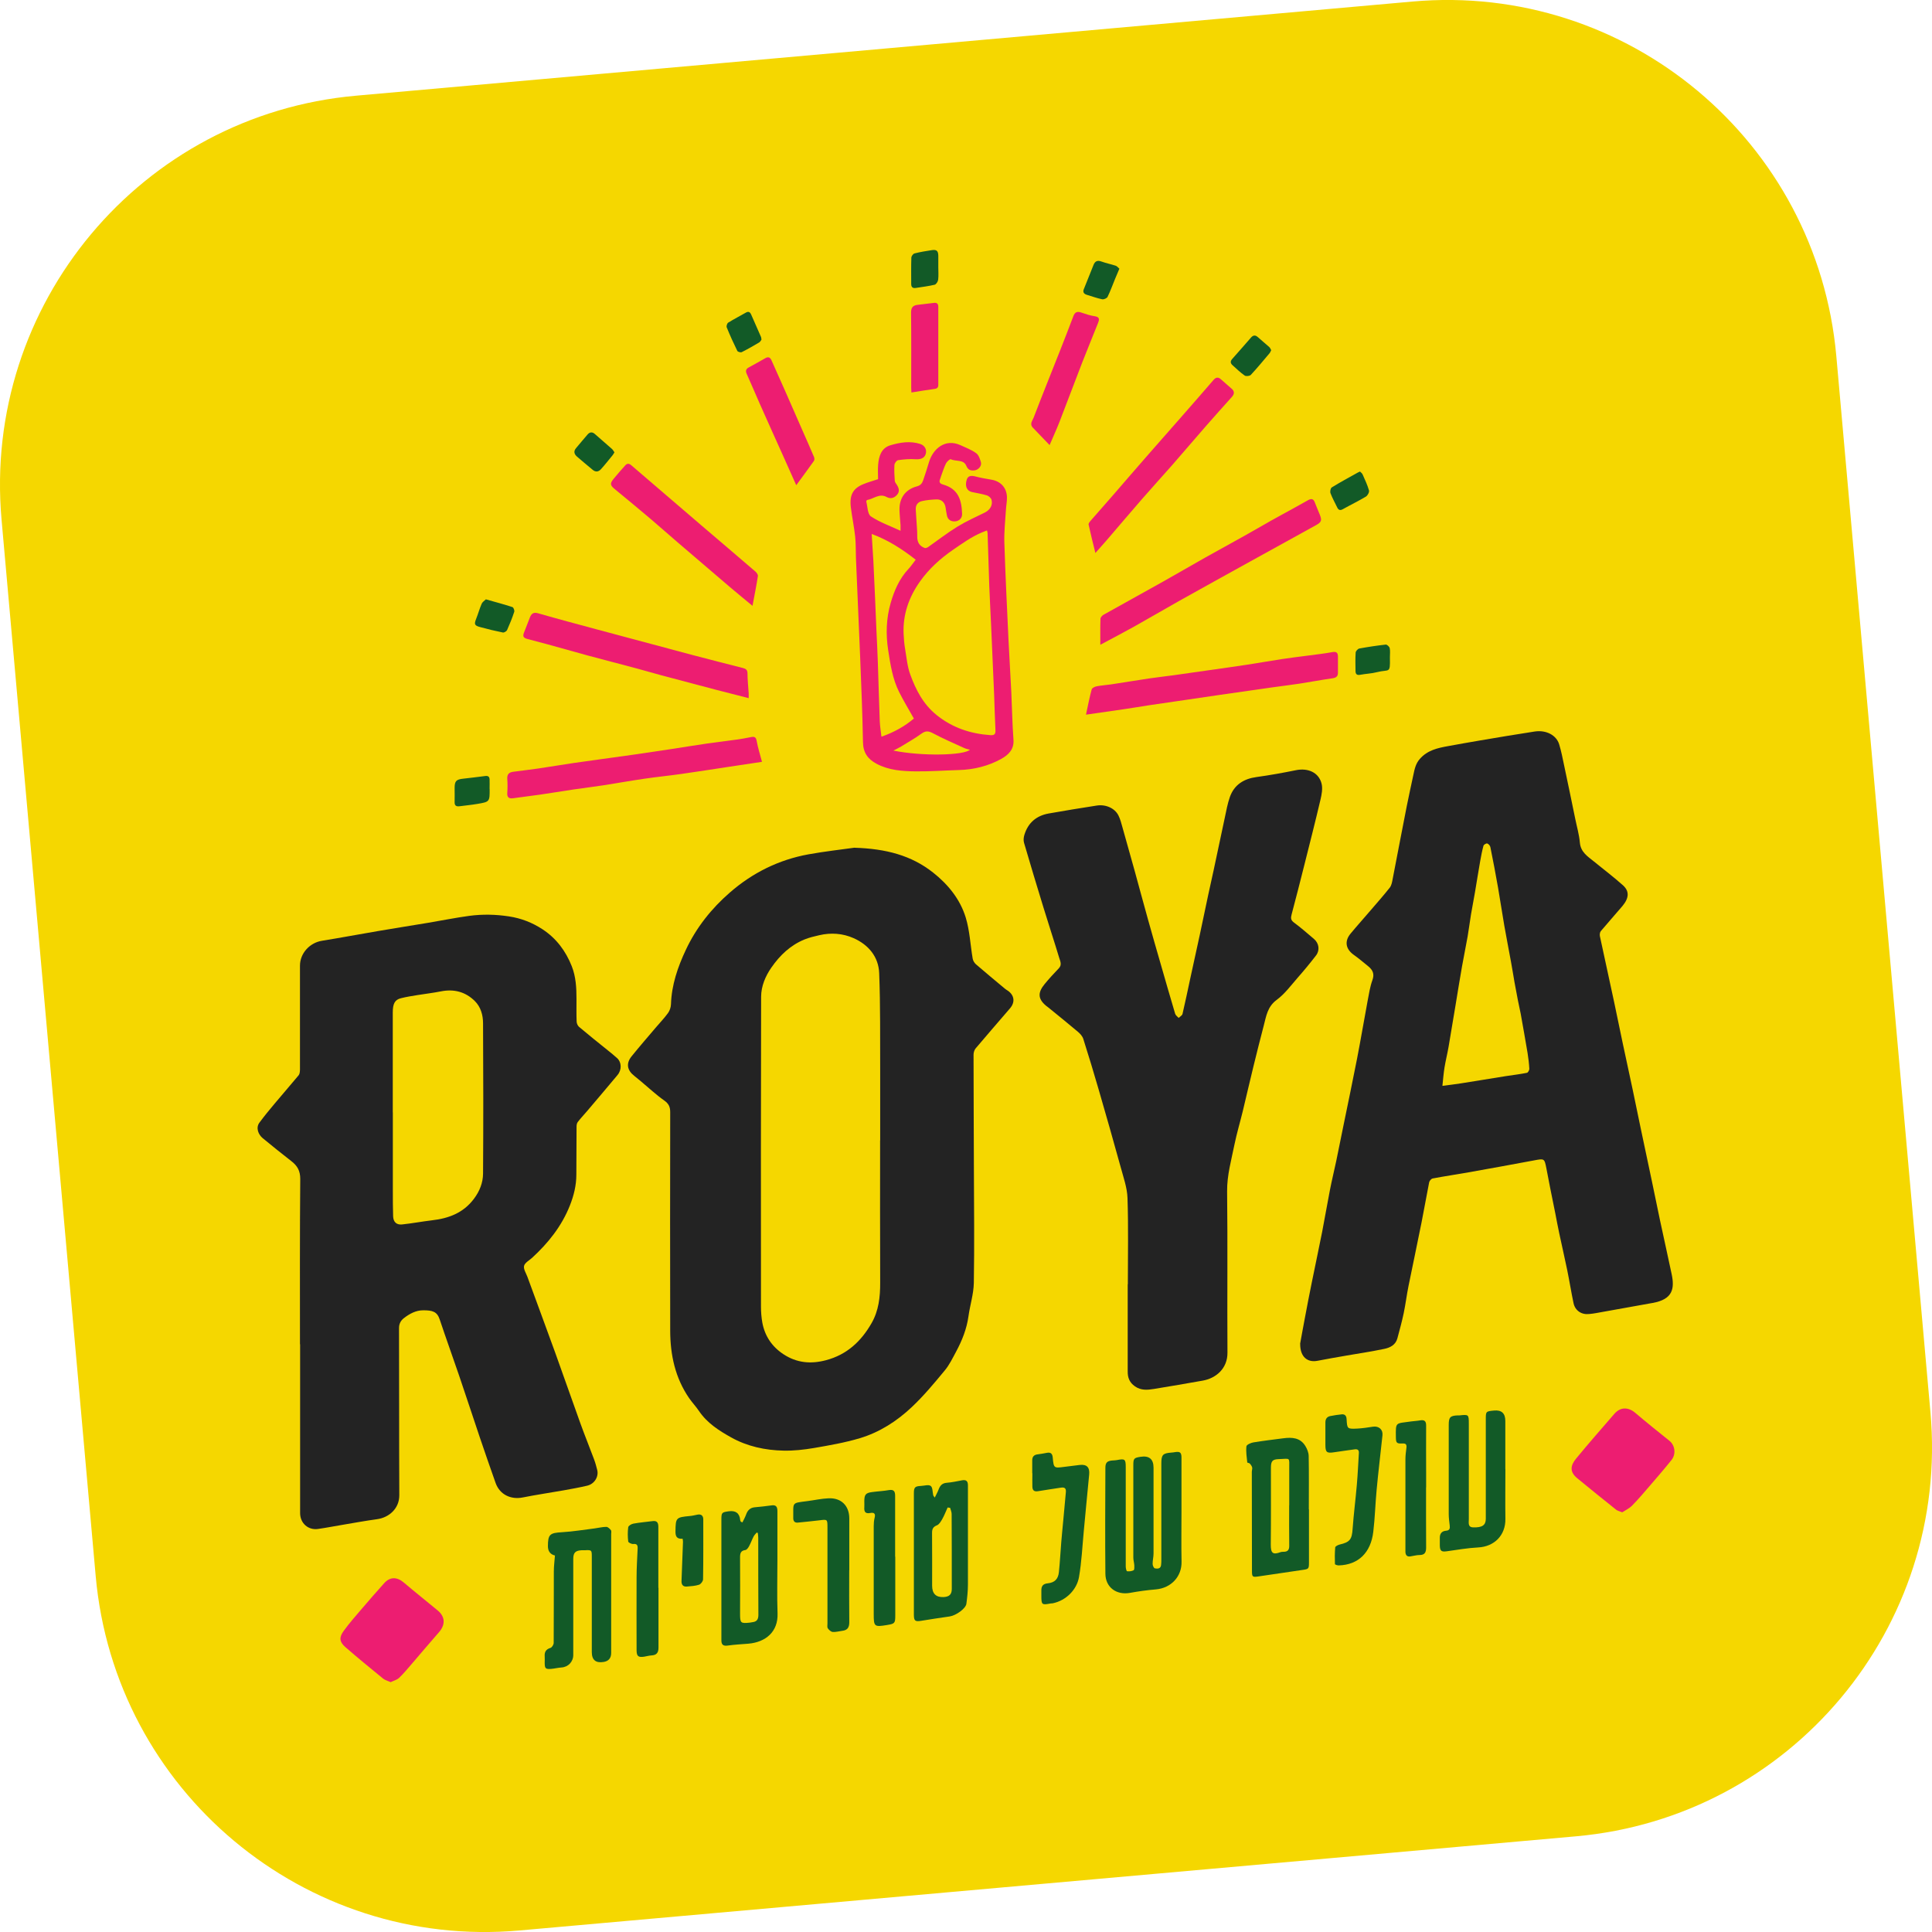 <?xml version="1.0" encoding="UTF-8"?>
<svg id="Layer_1" data-name="Layer 1" xmlns="http://www.w3.org/2000/svg" viewBox="0 0 275.21 275.21">
  <defs>
    <style>
      .cls-1 {
        fill: #f5d700;
      }

      .cls-1, .cls-2, .cls-3, .cls-4 {
        stroke-width: 0px;
      }

      .cls-2 {
        fill: #125a27;
      }

      .cls-3 {
        fill: #232323;
      }

      .cls-4 {
        fill: #ed1d71;
      }
    </style>
  </defs>
  <path class="cls-1" d="M201.2.22c30.62-2.73,57.65,19.88,60.38,50.5l13.41,150.48c2.73,30.62-19.88,57.65-50.5,60.38l-150.48,13.41c-30.62,2.73-57.65-19.88-60.38-50.5L.22,74.01C-2.5,43.39,20.11,16.35,50.73,13.63L201.2.22Z"/>
  <g>
    <path class="cls-4" d="M231.09,215.43c-.41-.17-.68-.22-.87-.37-1.86-1.49-3.72-2.98-5.56-4.5-1.19-.98-.85-1.92-.16-2.77,1.78-2.17,3.64-4.28,5.47-6.4.85-.98,1.97-.98,2.96-.14,1.6,1.36,3.24,2.68,4.88,3.99.78.62.98,1.88.29,2.74-.96,1.2-1.96,2.36-2.96,3.52-.86,1-1.72,2.02-2.64,2.96-.4.41-.96.67-1.42.97Z"/>
    <g>
      <g>
        <path class="cls-3" d="M42.73,191.48c0-7.85-.03-15.7.04-23.55,0-1.15-.41-1.85-1.22-2.49-1.39-1.09-2.78-2.19-4.14-3.32-.6-.5-1.01-1.46-.45-2.21.69-.93,1.42-1.82,2.16-2.7,1.14-1.36,2.3-2.69,3.43-4.05.15-.19.17-.52.18-.79,0-4.93,0-9.86,0-14.8,0-1.77,1.38-3.28,3.14-3.56,2.68-.43,5.35-.94,8.02-1.39,2.34-.4,4.69-.77,7.04-1.16,1.98-.33,3.94-.73,5.93-1,1.88-.25,3.75-.21,5.65.08,1.76.27,3.33.89,4.78,1.84,1.95,1.28,3.3,3.08,4.16,5.26.59,1.5.67,3.07.67,4.66,0,1.07-.02,2.14.02,3.2,0,.27.15.61.35.78,1.35,1.14,2.74,2.25,4.12,3.36.44.36.89.71,1.3,1.09.64.58.68,1.65.06,2.4-1.44,1.74-2.92,3.46-4.38,5.19-.43.5-.89.99-1.29,1.51-.13.17-.17.43-.17.66-.02,2.28-.03,4.55-.03,6.83,0,1.54-.36,2.98-.92,4.4-1.17,2.95-3.08,5.34-5.39,7.46-.41.37-1.04.7-1.14,1.15-.1.47.3,1.05.49,1.58,1.31,3.58,2.64,7.16,3.94,10.75,1.21,3.34,2.37,6.71,3.58,10.05.62,1.73,1.32,3.43,1.96,5.16.19.51.33,1.03.46,1.55.22.95-.41,1.97-1.43,2.21-1.1.26-2.22.46-3.33.66-1.95.35-3.92.63-5.86,1.02-1.72.34-3.28-.43-3.86-2.06-.77-2.18-1.53-4.36-2.27-6.55-.98-2.89-1.92-5.8-2.91-8.69-.92-2.7-1.89-5.37-2.79-8.07-.37-1.1-1.01-1.3-2.37-1.29-1.01,0-1.92.49-2.72,1.11-.45.35-.71.8-.7,1.46.03,7.92,0,15.84.04,23.76.01,1.92-1.47,3.2-3.19,3.43-1.6.22-3.2.51-4.79.78-1.21.2-2.41.44-3.62.61-1.4.19-2.53-.84-2.53-2.26,0-8.02,0-16.03,0-24.05ZM55.96,158.46c0,3.72,0,7.45,0,11.17,0,1.21,0,2.42.04,3.63.03.81.48,1.24,1.27,1.16,1.43-.15,2.84-.42,4.27-.59,2.38-.27,4.46-1.05,5.97-3.06.82-1.09,1.29-2.3,1.3-3.59.05-7.14.04-14.28,0-21.41,0-1.16-.32-2.33-1.18-3.18-1.34-1.32-2.97-1.74-4.83-1.37-1.11.22-2.23.35-3.35.53-.79.13-1.58.25-2.36.45-.85.22-1.14.77-1.14,2.03,0,4.74,0,9.49,0,14.23Z"/>
        <path class="cls-3" d="M185.2,191.42c.17-.91.41-2.3.68-3.69.32-1.71.65-3.42,1-5.13.48-2.38.99-4.75,1.46-7.13.39-1.99.72-3.99,1.11-5.97.27-1.39.61-2.76.9-4.14.35-1.68.68-3.37,1.03-5.06.65-3.18,1.32-6.36,1.94-9.54.53-2.73.99-5.48,1.5-8.21.19-.99.34-2,.68-2.94.32-.88.04-1.44-.59-1.96-.68-.55-1.34-1.12-2.05-1.62-1.16-.82-1.38-1.93-.48-3.03.95-1.15,1.95-2.25,2.91-3.38.91-1.06,1.83-2.1,2.69-3.19.25-.33.33-.82.41-1.25.67-3.45,1.32-6.9,2-10.34.29-1.5.64-2.99.95-4.49.17-.8.32-1.57.91-2.24,1.09-1.25,2.54-1.56,4.04-1.83,1.49-.27,2.97-.54,4.46-.79,2.62-.44,5.25-.89,7.88-1.29,1.62-.24,3.07.52,3.47,1.82.3.99.5,2,.71,3.02.54,2.53,1.06,5.06,1.58,7.59.23,1.13.56,2.25.66,3.39.12,1.38,1.12,1.98,2.02,2.71,1.37,1.12,2.79,2.19,4.11,3.37.96.86.88,1.84-.09,2.99-1.01,1.19-2.05,2.35-3.05,3.54-.14.16-.18.49-.14.71.67,3.15,1.37,6.29,2.04,9.44.41,1.93.8,3.87,1.21,5.8.47,2.21.95,4.41,1.42,6.62.39,1.84.76,3.69,1.15,5.54.53,2.51,1.06,5.01,1.59,7.52.39,1.85.76,3.7,1.15,5.54.55,2.58,1.13,5.15,1.67,7.72.43,2.06.15,3.57-2.71,4.08-2.69.48-5.39.97-8.08,1.45-.32.06-.65.1-.98.13-1.07.12-1.98-.48-2.21-1.54-.33-1.56-.58-3.15-.9-4.71-.36-1.76-.77-3.5-1.14-5.26-.2-.94-.38-1.89-.56-2.83-.24-1.18-.48-2.35-.71-3.52-.19-.95-.37-1.89-.55-2.84-.29-1.49-.29-1.46-1.79-1.18-3.11.58-6.22,1.15-9.33,1.7-1.69.3-3.4.55-5.09.87-.2.04-.46.34-.5.56-.38,1.89-.7,3.8-1.08,5.69-.6,3.03-1.25,6.05-1.86,9.07-.26,1.29-.42,2.61-.69,3.9-.25,1.19-.58,2.37-.89,3.54-.25.96-1.05,1.35-1.89,1.52-1.78.37-3.58.64-5.37.95-1.37.24-2.74.47-4.11.74-1.42.28-2.49-.52-2.48-2.4ZM205.46,154.68c.99-.13,1.83-.23,2.66-.36,1-.15,1.99-.32,2.99-.48,1.13-.18,2.27-.37,3.4-.55,1-.15,2.01-.27,3-.47.15-.03.35-.38.34-.57-.04-.75-.13-1.5-.25-2.25-.31-1.87-.65-3.74-.98-5.6-.12-.64-.28-1.28-.4-1.92-.17-.85-.33-1.7-.48-2.55-.17-.97-.32-1.94-.5-2.91-.31-1.73-.66-3.46-.96-5.19-.31-1.78-.57-3.57-.88-5.35-.34-1.94-.71-3.88-1.1-5.81-.04-.21-.26-.46-.45-.52-.14-.04-.49.17-.53.32-.2.72-.34,1.45-.47,2.19-.26,1.47-.49,2.95-.74,4.42-.18,1.06-.39,2.12-.57,3.18-.17,1.04-.3,2.09-.48,3.14-.25,1.43-.55,2.84-.8,4.27-.32,1.83-.62,3.67-.92,5.51-.33,1.99-.66,3.99-1,5.97-.17.97-.41,1.92-.57,2.89-.14.85-.2,1.71-.3,2.63Z"/>
        <path class="cls-3" d="M121.74,120.76c4.47.14,8.08,1.09,11.17,3.53,2.13,1.68,3.85,3.79,4.65,6.39.58,1.88.66,3.92,1,5.89.05.29.25.61.47.8,1.35,1.17,2.74,2.31,4.11,3.46.07.06.15.12.23.17,1.1.64,1.31,1.69.51,2.63-1.63,1.9-3.28,3.79-4.9,5.71-.19.23-.3.59-.3.9,0,5.43.04,10.86.05,16.29.02,5.41.08,10.81-.01,16.22-.03,1.58-.54,3.15-.76,4.73-.25,1.8-.9,3.45-1.75,5.03-.5.93-.97,1.92-1.64,2.72-1.49,1.8-2.99,3.61-4.69,5.21-2.12,2-4.59,3.59-7.4,4.43-2.14.64-4.35,1.02-6.55,1.4-1.42.24-2.87.4-4.3.37-2.62-.05-5.19-.6-7.49-1.89-1.72-.96-3.41-2.04-4.56-3.74-.43-.64-.97-1.21-1.41-1.84-1.99-2.89-2.69-6.16-2.7-9.59-.02-10.39-.02-20.77,0-31.16,0-.77-.23-1.22-.87-1.67-1.15-.81-2.19-1.79-3.28-2.7-.33-.27-.65-.54-.99-.81-1.01-.8-1.17-1.77-.36-2.77,1.14-1.41,2.33-2.78,3.51-4.17.57-.67,1.18-1.3,1.69-2.01.24-.34.4-.82.41-1.24.09-2.75.96-5.28,2.11-7.73,1.49-3.18,3.64-5.89,6.29-8.19,3.23-2.81,6.96-4.66,11.18-5.43,2.37-.43,4.77-.69,6.58-.95ZM125.38,162.45c0-3.3.01-6.59,0-9.89-.02-4.65.04-9.29-.14-13.93-.09-2.33-1.51-4.04-3.64-4.99-1.55-.69-3.23-.81-4.9-.42-.71.16-1.42.33-2.09.6-2.01.82-3.51,2.25-4.73,4.01-.86,1.24-1.45,2.65-1.46,4.14-.04,14.72-.03,29.44-.02,44.17,0,.75.06,1.51.19,2.25.35,1.92,1.37,3.43,3,4.51,1.88,1.24,3.89,1.44,6.07.86,2.99-.79,5.02-2.7,6.5-5.29,1.01-1.77,1.23-3.72,1.22-5.74-.03-6.76-.01-13.51-.01-20.27Z"/>
        <path class="cls-3" d="M160.66,182.96c0-4.1.09-8.21-.05-12.31-.05-1.47-.58-2.94-.97-4.39-1.01-3.67-2.06-7.34-3.12-11-.71-2.44-1.44-4.87-2.21-7.28-.12-.38-.45-.74-.76-1-1.38-1.17-2.8-2.31-4.21-3.46-.11-.09-.23-.17-.34-.26-1.24-1.04-1.11-1.95-.21-3.06.64-.79,1.34-1.53,2.04-2.27.47-.49.2-1.01.06-1.46-.72-2.39-1.51-4.77-2.24-7.16-.95-3.08-1.87-6.16-2.78-9.26-.1-.34-.06-.77.05-1.12.52-1.73,1.72-2.74,3.47-3.05,2.28-.41,4.56-.77,6.84-1.13,1.27-.2,2.57.37,3.09,1.41.28.56.43,1.19.6,1.79.58,2.06,1.16,4.11,1.73,6.17.64,2.31,1.25,4.62,1.9,6.93.59,2.13,1.21,4.26,1.82,6.38.67,2.33,1.34,4.66,2.03,6.98.07.23.33.4.5.59.19-.19.5-.35.55-.58.39-1.67.74-3.35,1.1-5.03.46-2.1.92-4.19,1.37-6.28.4-1.86.79-3.73,1.18-5.59.25-1.17.52-2.34.77-3.51.54-2.51,1.06-5.02,1.6-7.53.21-.99.39-1.99.72-2.94.62-1.75,1.97-2.6,3.79-2.85,1.89-.26,3.77-.6,5.64-.98,1.7-.34,3.22.32,3.63,1.89.19.72.02,1.59-.16,2.35-.73,3.11-1.52,6.21-2.3,9.31-.59,2.35-1.19,4.7-1.81,7.03-.13.5-.11.79.35,1.13.99.73,1.91,1.54,2.85,2.34.71.61.86,1.6.28,2.35-.82,1.07-1.68,2.11-2.57,3.12-.97,1.11-1.87,2.35-3.04,3.21-1.31.97-1.48,2.32-1.83,3.65-.5,1.91-.98,3.82-1.45,5.74-.53,2.15-1.02,4.31-1.54,6.46-.39,1.6-.86,3.17-1.19,4.78-.44,2.19-1.06,4.33-1.04,6.63.09,7.66,0,15.32.05,22.98.02,2.26-1.63,3.66-3.54,3.99-2.3.4-4.6.81-6.91,1.18-.93.15-1.85.25-2.73-.37-.77-.54-1.04-1.23-1.03-2.11,0-4.15,0-8.3,0-12.45Z"/>
      </g>
      <path class="cls-4" d="M55.63,239.61c-.39-.18-.78-.27-1.05-.49-1.81-1.48-3.62-2.96-5.38-4.49-.85-.74-.92-1.38-.25-2.3.79-1.09,1.68-2.1,2.56-3.13,1.06-1.24,2.13-2.47,3.22-3.68.83-.93,1.83-.91,2.79-.09,1.58,1.34,3.21,2.64,4.81,3.96,1.1.9,1.14,2.05.19,3.13-1.34,1.52-2.64,3.08-3.97,4.62-.55.64-1.1,1.3-1.71,1.88-.3.28-.77.39-1.19.6Z"/>
      <g>
        <path class="cls-2" d="M168.3,215.34c0,2.37-.04,4.74.01,7.11.05,2.09-1.44,3.77-3.69,3.96-1.22.1-2.44.27-3.65.49-1.92.35-3.5-.77-3.51-2.74-.05-5.03-.02-10.05,0-15.08,0-.76.28-.99,1.05-1.04.19-.01.38-.02.56-.05,1.18-.23,1.29-.15,1.29,1.02,0,4.72,0,9.44,0,14.15,0,.23.1.65.19.66.3.04.66,0,.93-.14.12-.07.11-.45.1-.69-.02-.37-.14-.74-.14-1.12-.01-4.39,0-8.77,0-13.16,0-.95.09-1.04,1.02-1.19q1.86-.29,1.86,1.56c0,4.08,0,8.16,0,12.23,0,.49-.14.99-.13,1.48,0,.22.17.59.32.62.35.06.8.09.88-.44.04-.28.04-.57.04-.85,0-4.55,0-9.1,0-13.66,0-1.22.21-1.45,1.41-1.54.19-.01.38-.04.56-.07.69-.11.9.06.9.78,0,2.56,0,5.12,0,7.68Z"/>
        <path class="cls-2" d="M79.05,221.58q-1-.25-1-1.33c0-1.69.28-1.89,2.02-1.99,1.55-.09,3.09-.35,4.63-.54.56-.07,1.12-.22,1.67-.22.22,0,.49.26.65.47.1.12.04.37.04.55,0,5.64,0,11.29,0,16.93q0,1.11-1.06,1.29-1.7.29-1.7-1.41c0-4.5,0-9.01,0-13.51,0-1.03,0-1.04-1.03-.99-.14,0-.28,0-.43,0-.88.05-1.18.35-1.18,1.23,0,4.27,0,8.54,0,12.8,0,.28,0,.57,0,.85.02.98-.71,1.76-1.68,1.82-.49.03-.98.16-1.47.2-.81.06-.91-.06-.92-.85,0-.31.02-.62,0-.92-.05-.63.17-1.02.82-1.22.21-.06.46-.46.46-.71.03-3.39,0-6.78.02-10.17,0-.74.1-1.49.16-2.29Z"/>
        <path class="cls-2" d="M186.46,215c0,2.51,0,5.03,0,7.54,0,.95-.03.97-.96,1.1-2.11.3-4.21.61-6.31.93-.76.11-.85.04-.85-.75,0-4.72-.01-9.43-.02-14.15,0-.21.09-.44.05-.63-.05-.2-.19-.4-.34-.56-.08-.09-.36-.1-.36-.16-.08-.76-.2-1.54-.12-2.29.02-.23.62-.5.98-.56,1.42-.24,2.85-.4,4.28-.59,1.23-.16,2.4-.1,3.13,1.09.26.42.47.94.48,1.42.05,2.54.02,5.07.02,7.61h0ZM183.65,214.41c0-1.73,0-3.46,0-5.19,0-1.71.2-1.42-1.51-1.37-.9.03-1.09.3-1.1,1.2,0,3.65.02,7.3-.02,10.96-.01,1.22.28,1.51,1.39,1.09.13-.05.28-.05.42-.05.59,0,.83-.25.82-.87-.03-1.92-.01-3.84-.01-5.76Z"/>
        <path class="cls-2" d="M105.76,216.86c.18-.38.39-.75.53-1.14.21-.59.58-.95,1.22-1.01.8-.08,1.6-.15,2.39-.27.66-.1.84.22.84.8,0,2.37,0,4.74,0,7.11,0,2.49-.07,4.98.02,7.47.1,2.65-1.72,4.11-4.15,4.32-.99.08-1.98.13-2.96.27-.64.09-.89-.14-.89-.74,0-1.49,0-2.99,0-4.48,0-4.24,0-8.49,0-12.73,0-.99.05-1.04,1.06-1.18q1.48-.2,1.62,1.24c0,.09.06.17.09.25.08.03.16.06.23.09ZM107.96,218.37c-.06-.02-.12-.04-.17-.06-.15.18-.33.35-.44.56-.24.46-.41.96-.66,1.41-.11.21-.32.49-.51.52-.67.08-.76.48-.76,1.04.02,2.67.01,5.35,0,8.02,0,1.35.07,1.42,1.4,1.28.12-.01.23-.05.35-.06.63-.07.86-.39.86-1.04-.03-3.67-.01-7.33-.02-11,0-.22-.04-.44-.06-.66Z"/>
        <path class="cls-2" d="M214.44,209.25c0,2.37-.03,4.74,0,7.11.04,2.33-1.57,3.95-3.87,4.07-1.51.08-3,.34-4.5.55-.74.1-.95-.05-.97-.81,0-.36,0-.71,0-1.07-.02-.62.27-1,.89-1.05.5-.04.57-.31.52-.73-.06-.54-.14-1.08-.14-1.62-.01-4.24,0-8.49,0-12.73,0-1.08.2-1.3,1.26-1.35.09,0,.19,0,.28,0,1.31-.14,1.32-.13,1.32,1.22,0,4.53,0,9.06,0,13.59,0,.47-.16,1.11.6,1.14,1.31.05,1.82-.31,1.82-1.22,0-4.72,0-9.44,0-14.16,0-1.14.01-1.15,1.18-1.26q1.6-.15,1.6,1.48c0,2.28,0,4.55,0,6.83Z"/>
        <path class="cls-2" d="M133.16,213.32c.22-.46.41-.79.54-1.14.21-.56.51-.91,1.16-.96.73-.06,1.45-.21,2.17-.35.6-.12.85.12.85.7,0,1.04,0,2.08,0,3.13,0,3.67.01,7.34,0,11.01,0,.92-.1,1.83-.22,2.74-.08.68-1.48,1.68-2.38,1.81-1.35.19-2.71.4-4.06.62-.85.14-1.03.02-1.04-.84,0-5.78,0-11.56,0-17.34,0-.84.17-.99.98-1.03.49-.02,1.11-.23,1.42,0,.29.21.25.88.36,1.34.01.06.08.11.22.32ZM135.35,214.79c-.12-.02-.24-.03-.36-.05-.25.54-.46,1.1-.75,1.62-.2.35-.45.79-.78.92-.55.22-.69.53-.69,1.07.02,2.51.01,5.02.01,7.53q0,1.7,1.64,1.62c.81-.04,1.16-.38,1.16-1.17,0-3.55,0-7.11-.02-10.66,0-.3-.14-.59-.22-.89Z"/>
        <path class="cls-2" d="M147.04,209.86c0-.62,0-1.23,0-1.85,0-.5.25-.78.77-.84.44-.05.89-.14,1.33-.22.54-.1.77.13.82.67.14,1.53.16,1.53,1.66,1.33.72-.1,1.45-.19,2.18-.27,1.02-.12,1.45.35,1.35,1.37-.27,2.66-.5,5.32-.76,7.98-.21,2.21-.31,4.44-.69,6.63-.31,1.77-1.81,3.33-3.75,3.73-.09.02-.19,0-.28.02-1.27.24-1.33.19-1.33-1.09,0-.24.01-.47,0-.71-.02-.64.2-1,.92-1.07.99-.1,1.48-.62,1.58-1.6.15-1.43.22-2.88.34-4.32.08-1.01.19-2.02.28-3.03.12-1.34.24-2.68.37-4.02.06-.61-.21-.74-.76-.65-1.07.18-2.15.31-3.22.5-.54.09-.77-.13-.79-.63-.02-.64,0-1.28,0-1.92h0Z"/>
        <path class="cls-2" d="M188.8,204.4c0-.59,0-1.19,0-1.78,0-.5.23-.82.72-.91.53-.1,1.07-.19,1.61-.24.47-.04.67.23.69.69.08,1.38.09,1.4,1.5,1.34.75-.04,1.5-.15,2.25-.27.83-.13,1.45.4,1.36,1.23-.27,2.58-.59,5.16-.83,7.75-.19,2-.24,4.02-.48,6.01-.35,2.92-2.09,4.69-4.93,4.77-.18,0-.53-.11-.53-.19-.03-.79-.03-1.59.04-2.38.01-.15.39-.34.62-.4,1.48-.34,1.76-.74,1.86-2.25.15-2.09.42-4.18.6-6.27.13-1.51.2-3.02.29-4.53.03-.46-.23-.57-.63-.51-.96.14-1.92.26-2.88.41-1.07.17-1.26.01-1.26-1.06,0-.47,0-.95,0-1.42Z"/>
        <path class="cls-2" d="M120.97,223.68c0,2.47-.02,4.93.01,7.4,0,.72-.24,1.13-.96,1.22-.47.06-.94.2-1.4.17-.25-.02-.54-.29-.7-.52-.11-.16-.05-.46-.05-.69,0-4.55,0-9.1,0-13.65,0-1.21,0-1.19-1.17-1.04-1.01.13-2.02.21-3.03.32-.41.04-.63-.13-.67-.54,0-.02,0-.05,0-.07.03-2.33-.32-2.15,2.01-2.45,1.01-.13,2.01-.36,3.02-.4,1.81-.08,2.95,1.07,2.95,2.87,0,2.47,0,4.93,0,7.4Z"/>
        <path class="cls-2" d="M93.8,226.18c0,2.84-.01,5.69,0,8.53,0,.71-.27,1.06-.98,1.1-.35.02-.7.12-1.05.18-.85.13-1.08-.06-1.09-.91,0-3.46-.02-6.92,0-10.38,0-1.37.09-2.74.15-4.1.02-.46-.07-.72-.63-.66-.24.02-.69-.2-.71-.35-.08-.67-.09-1.37,0-2.04.03-.21.45-.46.73-.51.91-.17,1.83-.24,2.74-.36.67-.09.82.27.82.83,0,2.65,0,5.31,0,7.96,0,.24,0,.47,0,.71Z"/>
        <path class="cls-2" d="M127.53,221.74c0,2.8,0,5.59,0,8.39,0,1.1-.08,1.17-1.17,1.35-1.82.3-1.9.24-1.9-1.58,0-4.17,0-8.34,0-12.51,0-.4.03-.81.13-1.19.16-.59-.09-.78-.61-.68-.69.14-.91-.15-.86-.8.02-.28,0-.57,0-.85,0-.97.19-1.21,1.13-1.33.79-.11,1.6-.14,2.38-.28.71-.12.88.21.88.81,0,1.68,0,3.37,0,5.05,0,1.21,0,2.42,0,3.63h0Z"/>
        <path class="cls-2" d="M203.14,211.9c0,2.84-.01,5.69.01,8.53,0,.69-.18,1.08-.94,1.08-.44,0-.88.14-1.33.2-.46.06-.65-.19-.68-.61-.01-.21,0-.43,0-.64,0-4.19,0-8.39,0-12.58,0-.54.07-1.08.14-1.62.06-.45-.04-.67-.55-.64-.84.04-.94-.07-.95-.9-.03-2.24-.06-1.91,2.18-2.24.42-.06.85-.07,1.27-.15.62-.11.87.11.86.75-.02,2.23,0,4.45,0,6.68,0,.71,0,1.42,0,2.13Z"/>
        <path class="cls-2" d="M97.22,219.19c-.83.06-1.01-.36-1-1.05.03-1.95.06-2,2.07-2.19.35-.03.7-.12,1.05-.19.54-.11.84.14.84.67,0,2.85.02,5.69-.03,8.54,0,.27-.32.69-.57.77-.55.18-1.16.21-1.74.26-.55.05-.78-.28-.76-.78.06-1.86.14-3.73.21-5.59,0-.11-.02-.23-.05-.43Z"/>
      </g>
      <g>
        <path class="cls-4" d="M125.08,68.25c0-.69-.05-1.38.01-2.06.1-1.21.46-2.38,1.74-2.76,1.37-.41,2.81-.65,4.25-.19.67.22.98.83.78,1.45-.19.59-.74.77-1.43.73-.83-.06-1.68.01-2.5.13-.21.03-.5.43-.52.68-.05.75,0,1.52.05,2.27.02.21.2.4.32.6.29.48.41.95-.03,1.42-.43.47-.94.56-1.47.27-1.03-.55-1.83.28-2.74.43-.06.01-.16.16-.14.22.19.73.18,1.8.66,2.12,1.25.84,2.72,1.35,4.22,2.05,0-.34.01-.57,0-.79-.05-.73-.13-1.47-.15-2.2-.03-1.69.86-2.91,2.49-3.34.49-.13.72-.41.87-.82.3-.87.58-1.74.84-2.62.58-1.92,2.31-3.42,4.5-2.42.76.35,1.56.65,2.23,1.14.35.25.54.82.67,1.28.15.52-.35,1.12-.96,1.17-.49.04-.87-.04-1.13-.67-.37-.91-1.47-.58-2.21-.92-.12-.05-.54.33-.67.58-.28.57-.47,1.18-.69,1.78-.06.15-.09.32-.15.46-.19.43-.04.65.41.78,2.21.62,2.65,2.23,2.72,4.18.02.63-.44,1.04-1.03,1.07-.53.03-1.01-.22-1.13-.84-.07-.37-.14-.74-.19-1.12-.1-.73-.59-1.21-1.33-1.17-.68.03-1.38.09-2.04.24-.58.13-.92.57-.88,1.2.04.83.11,1.65.16,2.48.03.45.06.9.05,1.35-.01.82.3,1.36,1.06,1.65.14.05.38-.05.53-.16,1.37-.96,2.7-2,4.12-2.87,1.25-.77,2.6-1.37,3.92-2.02.74-.37,1.16-1.05.95-1.82-.07-.25-.39-.54-.65-.62-.7-.22-1.42-.32-2.14-.48-.72-.16-1.04-.83-.73-1.79.18-.55.67-.58,1.22-.43.75.2,1.52.33,2.29.46,1.3.22,2.16,1.12,2.21,2.46.02.63-.12,1.26-.15,1.9-.09,1.53-.27,3.06-.22,4.59.15,4.69.38,9.38.6,14.06.11,2.41.28,4.82.39,7.24.11,2.27.14,4.54.31,6.81.1,1.39-.76,2.16-1.72,2.7-1.85,1.03-3.9,1.54-6.03,1.6-2.06.06-4.11.21-6.17.19-1.91-.02-3.83-.15-5.58-1.08-1.26-.67-1.92-1.6-1.94-3.1-.07-4.03-.24-8.05-.4-12.08-.19-4.71-.4-9.42-.6-14.13-.04-1.02,0-2.04-.11-3.05-.15-1.4-.45-2.79-.62-4.2-.21-1.76.34-2.69,1.8-3.28.65-.27,1.33-.45,2.1-.71ZM140.59,75.56c-.29.11-.5.19-.71.28-1.49.62-2.78,1.56-4.1,2.46-1.84,1.27-3.46,2.73-4.75,4.56-1.58,2.24-2.44,4.71-2.31,7.47.03.7.09,1.41.21,2.1.21,1.22.31,2.49.73,3.64.8,2.19,1.84,4.24,3.75,5.78,2.26,1.82,4.82,2.67,7.66,2.87.54.04.77-.12.73-.71-.09-1.7-.12-3.4-.19-5.11-.14-3.28-.28-6.56-.43-9.85-.08-1.86-.19-3.73-.26-5.59-.09-2.5-.16-5.01-.24-7.51,0-.09-.04-.18-.09-.41ZM130.17,102.34c-.73-1.3-1.45-2.49-2.07-3.72-.95-1.88-1.26-3.93-1.58-6-.35-2.28-.28-4.52.35-6.71.51-1.78,1.25-3.5,2.57-4.9.35-.37.63-.81,1-1.28-1.88-1.47-3.85-2.77-6.27-3.67.09,1.39.17,2.62.24,3.84.09,1.75.16,3.49.24,5.24.07,1.51.12,3.02.19,4.53.07,1.58.16,3.16.21,4.75.1,2.77.16,5.54.27,8.31.03.71.15,1.42.24,2.21,1.83-.63,3.35-1.51,4.63-2.59ZM127.27,106.92c4.06.83,10.05.69,10.89-.12-.29-.08-.56-.13-.8-.24-1.51-.69-3.04-1.35-4.5-2.13-.61-.32-1.02-.34-1.59.07-.93.67-1.93,1.24-2.91,1.84-.35.21-.72.38-1.08.57Z"/>
        <path class="cls-4" d="M108.55,108.52c-1.59.24-3.12.47-4.66.7-2.28.34-4.56.71-6.85,1.03-1.75.25-3.51.42-5.26.68-1.94.28-3.87.63-5.8.93-1.42.22-2.85.39-4.28.6-1.61.24-3.21.51-4.82.74-1.26.18-2.53.34-3.79.51-.59.08-.88-.12-.83-.78.05-.66.05-1.33,0-1.99-.04-.64.25-.92.83-1,1.2-.16,2.39-.3,3.59-.47,1.66-.24,3.31-.53,4.96-.77,1.28-.19,2.56-.36,3.85-.54,1.61-.22,3.22-.44,4.83-.67,1.73-.25,3.46-.51,5.19-.77,1.7-.26,3.4-.54,5.11-.79,1.4-.2,2.8-.36,4.2-.56.72-.1,1.44-.22,2.15-.37.48-.1.72-.02.82.55.17.97.48,1.91.76,2.99Z"/>
        <path class="cls-4" d="M154.7,101.79c.28-1.3.5-2.46.81-3.59.05-.2.45-.39.72-.44.67-.13,1.36-.17,2.04-.27,1.79-.27,3.58-.57,5.38-.84,1.19-.18,2.39-.3,3.58-.47,1.61-.22,3.23-.46,4.84-.69,1.85-.26,3.7-.52,5.55-.8,1.66-.25,3.3-.55,4.96-.8,1.21-.19,2.43-.33,3.64-.49,1.19-.16,2.39-.29,3.58-.51.61-.11.79.13.79.65,0,.76,0,1.52,0,2.28,0,.51-.23.72-.77.8-1.59.22-3.17.53-4.75.77-1.26.19-2.53.34-3.8.52-1.12.15-2.23.32-3.35.48-1.35.19-2.71.38-4.06.58-1.61.23-3.22.47-4.83.71-1.8.26-3.6.52-5.4.79-1.17.18-2.33.38-3.5.55-1.76.26-3.53.51-5.41.78Z"/>
        <path class="cls-4" d="M106.65,99.45c-1.64-.42-3.2-.81-4.76-1.22-2.57-.67-5.13-1.36-7.7-2.04-1.13-.3-2.25-.64-3.38-.94-2.34-.63-4.69-1.24-7.03-1.86-1.11-.3-2.21-.61-3.31-.92-1.77-.49-3.53-.99-5.31-1.44-.6-.15-.74-.38-.51-.94.29-.7.54-1.41.82-2.11.21-.54.49-.82,1.18-.62,2.81.81,5.63,1.56,8.45,2.32,4.52,1.22,9.04,2.43,13.56,3.63,2.39.63,4.79,1.24,7.18,1.85.4.1.64.27.64.77,0,.94.11,1.89.17,2.83.01.2,0,.41,0,.68Z"/>
        <path class="cls-4" d="M156.74,91.84c0-1.23-.02-2.46.02-3.69,0-.2.24-.47.44-.58,2.8-1.57,5.62-3.12,8.42-4.69,2.02-1.13,4.01-2.3,6.02-3.43,1.89-1.06,3.8-2.1,5.69-3.16,1.26-.7,2.5-1.43,3.76-2.14,1.03-.58,2.06-1.13,3.09-1.7.72-.4,1.44-.81,2.17-1.21.43-.24.75-.21.94.32.22.6.49,1.18.72,1.77.32.81.22,1.05-.53,1.47-3.14,1.73-6.28,3.47-9.42,5.2-3.36,1.86-6.73,3.72-10.09,5.6-2.14,1.2-4.25,2.45-6.4,3.65-1.62.9-3.26,1.76-4.84,2.6Z"/>
        <path class="cls-4" d="M107.19,86.3c-1.18-.98-2.2-1.81-3.21-2.67-2.52-2.15-5.03-4.3-7.54-6.45-1.26-1.08-2.49-2.18-3.75-3.25-1.69-1.43-3.4-2.85-5.11-4.25-.66-.54-.72-.8-.19-1.45.54-.66,1.1-1.3,1.67-1.93.26-.3.54-.31.86-.03,3.33,2.86,6.66,5.72,9.99,8.57,2.57,2.2,5.15,4.38,7.71,6.59.17.15.37.44.34.63-.21,1.36-.48,2.72-.77,4.25Z"/>
        <path class="cls-4" d="M156.03,78.75c-.35-1.43-.68-2.72-.96-4.02-.04-.17.18-.43.33-.6,1.03-1.19,2.08-2.37,3.12-3.56,1.7-1.96,3.39-3.93,5.1-5.88,1.59-1.82,3.19-3.62,4.78-5.44,1.49-1.7,2.98-3.4,4.45-5.11.33-.39.65-.46,1.02-.15.52.44,1.02.91,1.54,1.35.47.39.45.78.06,1.21-1.21,1.35-2.43,2.71-3.63,4.08-1.66,1.9-3.3,3.83-4.96,5.73-1.4,1.59-2.83,3.15-4.22,4.75-1.69,1.94-3.35,3.91-5.03,5.86-.49.57-.99,1.12-1.59,1.8Z"/>
        <path class="cls-4" d="M113.42,69.11c-.63-1.41-1.22-2.72-1.8-4.03-1.13-2.52-2.27-5.03-3.39-7.56-.63-1.42-1.23-2.86-1.87-4.28-.19-.41-.08-.69.28-.89.78-.44,1.58-.85,2.35-1.31.45-.27.71-.14.9.27.65,1.44,1.29,2.88,1.93,4.33.85,1.92,1.69,3.85,2.53,5.77.54,1.23,1.09,2.46,1.61,3.7.07.16.07.43-.02.55-.79,1.12-1.61,2.21-2.51,3.45Z"/>
        <path class="cls-4" d="M149.51,63.4c-.82-.85-1.59-1.67-2.38-2.48-.51-.52-.05-1,.11-1.43,1.24-3.24,2.54-6.45,3.81-9.67.63-1.6,1.25-3.2,1.86-4.81.22-.57.56-.68,1.11-.49.64.22,1.29.44,1.95.53.74.11.61.53.44.97-.74,1.87-1.51,3.72-2.24,5.59-1.09,2.81-2.14,5.63-3.23,8.44-.43,1.11-.94,2.2-1.43,3.36Z"/>
        <path class="cls-4" d="M129.83,55.9c-.01-.23-.03-.44-.03-.65,0-3.58.02-7.15-.02-10.73,0-.75.3-1.03.97-1.1.75-.08,1.5-.18,2.25-.27.44-.06.66.09.66.57,0,3.7,0,7.39,0,11.09,0,.38-.15.54-.53.59-1.07.14-2.14.33-3.31.51Z"/>
        <path class="cls-2" d="M133.66,38.07c0,.59.05,1.19-.02,1.77-.03.27-.28.66-.5.72-.89.21-1.8.32-2.71.46-.4.06-.63-.11-.63-.55,0-1.25-.02-2.51.02-3.76,0-.22.25-.56.45-.61.81-.21,1.65-.34,2.48-.47.67-.1.9.11.91.81.01.54,0,1.09,0,1.63Z"/>
        <path class="cls-2" d="M181.08,49.88c-.09.17-.13.31-.22.42-.88,1.04-1.75,2.1-2.68,3.1-.16.17-.68.23-.87.1-.62-.43-1.16-.96-1.72-1.46-.31-.28-.38-.55-.06-.91.9-1,1.77-2.02,2.66-3.03.32-.37.63-.41,1.01-.06.52.48,1.08.92,1.6,1.39.13.12.19.3.28.45Z"/>
        <path class="cls-2" d="M69.75,112.38c.01,1.83.01,1.84-1.78,2.14-.83.14-1.68.22-2.51.33-.46.06-.72-.08-.7-.61.02-.66,0-1.32,0-1.99,0-.96.21-1.21,1.16-1.32,1.07-.13,2.15-.24,3.22-.39.4-.05.59.11.6.49.02.45,0,.9,0,1.35Z"/>
        <path class="cls-2" d="M69.23,85.38c1.35.38,2.57.71,3.77,1.1.15.05.32.49.25.68-.29.88-.64,1.75-1.02,2.6-.08.17-.42.37-.59.34-1.1-.22-2.19-.48-3.27-.78-.79-.21-.84-.42-.55-1.15.29-.72.49-1.47.8-2.18.11-.25.4-.42.6-.62Z"/>
        <path class="cls-2" d="M87.52,64.44c-.1.17-.16.29-.25.4-.55.67-1.08,1.35-1.66,1.99-.34.38-.76.46-1.19.09-.74-.62-1.49-1.23-2.22-1.87-.4-.35-.54-.76-.13-1.23.55-.64,1.08-1.31,1.64-1.94.29-.33.64-.39,1-.08.82.71,1.64,1.42,2.45,2.14.15.13.25.33.37.5Z"/>
        <path class="cls-2" d="M193.73,67.17c.11.12.3.24.37.41.33.75.69,1.5.91,2.28.07.24-.19.73-.44.88-1.07.64-2.19,1.18-3.28,1.79-.43.24-.65.1-.83-.29-.31-.66-.68-1.3-.93-1.98-.09-.23,0-.72.18-.83,1.2-.74,2.44-1.41,3.68-2.1.08-.05.17-.08.34-.16Z"/>
        <path class="cls-2" d="M108.46,48.4c-.08.1-.17.3-.33.39-.81.48-1.63.95-2.47,1.37-.15.08-.56-.04-.63-.17-.54-1.1-1.05-2.22-1.51-3.36-.07-.17.05-.57.21-.67.82-.51,1.69-.95,2.52-1.43.37-.21.59-.08.74.25.48,1.07.95,2.15,1.42,3.23.04.08.03.19.06.39Z"/>
        <path class="cls-2" d="M159.46,38.26c-.24.56-.42.99-.6,1.42-.36.87-.68,1.77-1.09,2.61-.1.2-.53.39-.77.34-.74-.15-1.45-.42-2.17-.63-.4-.12-.62-.36-.45-.79.46-1.16.93-2.31,1.39-3.47.21-.53.55-.7,1.12-.49.67.24,1.36.38,2.04.6.19.06.34.27.52.42Z"/>
        <path class="cls-2" d="M197.99,93.6s0,.09,0,.14c.05,2.29-.09,1.56-1.85,2.01-.77.2-1.58.22-2.37.37-.49.1-.68-.1-.68-.54-.01-.88-.04-1.75.02-2.62.01-.21.31-.54.52-.58,1.25-.23,2.51-.42,3.77-.56.17-.02.51.29.56.5.09.41.03.85.03,1.27Z"/>
      </g>
    </g>
  </g>
</svg>